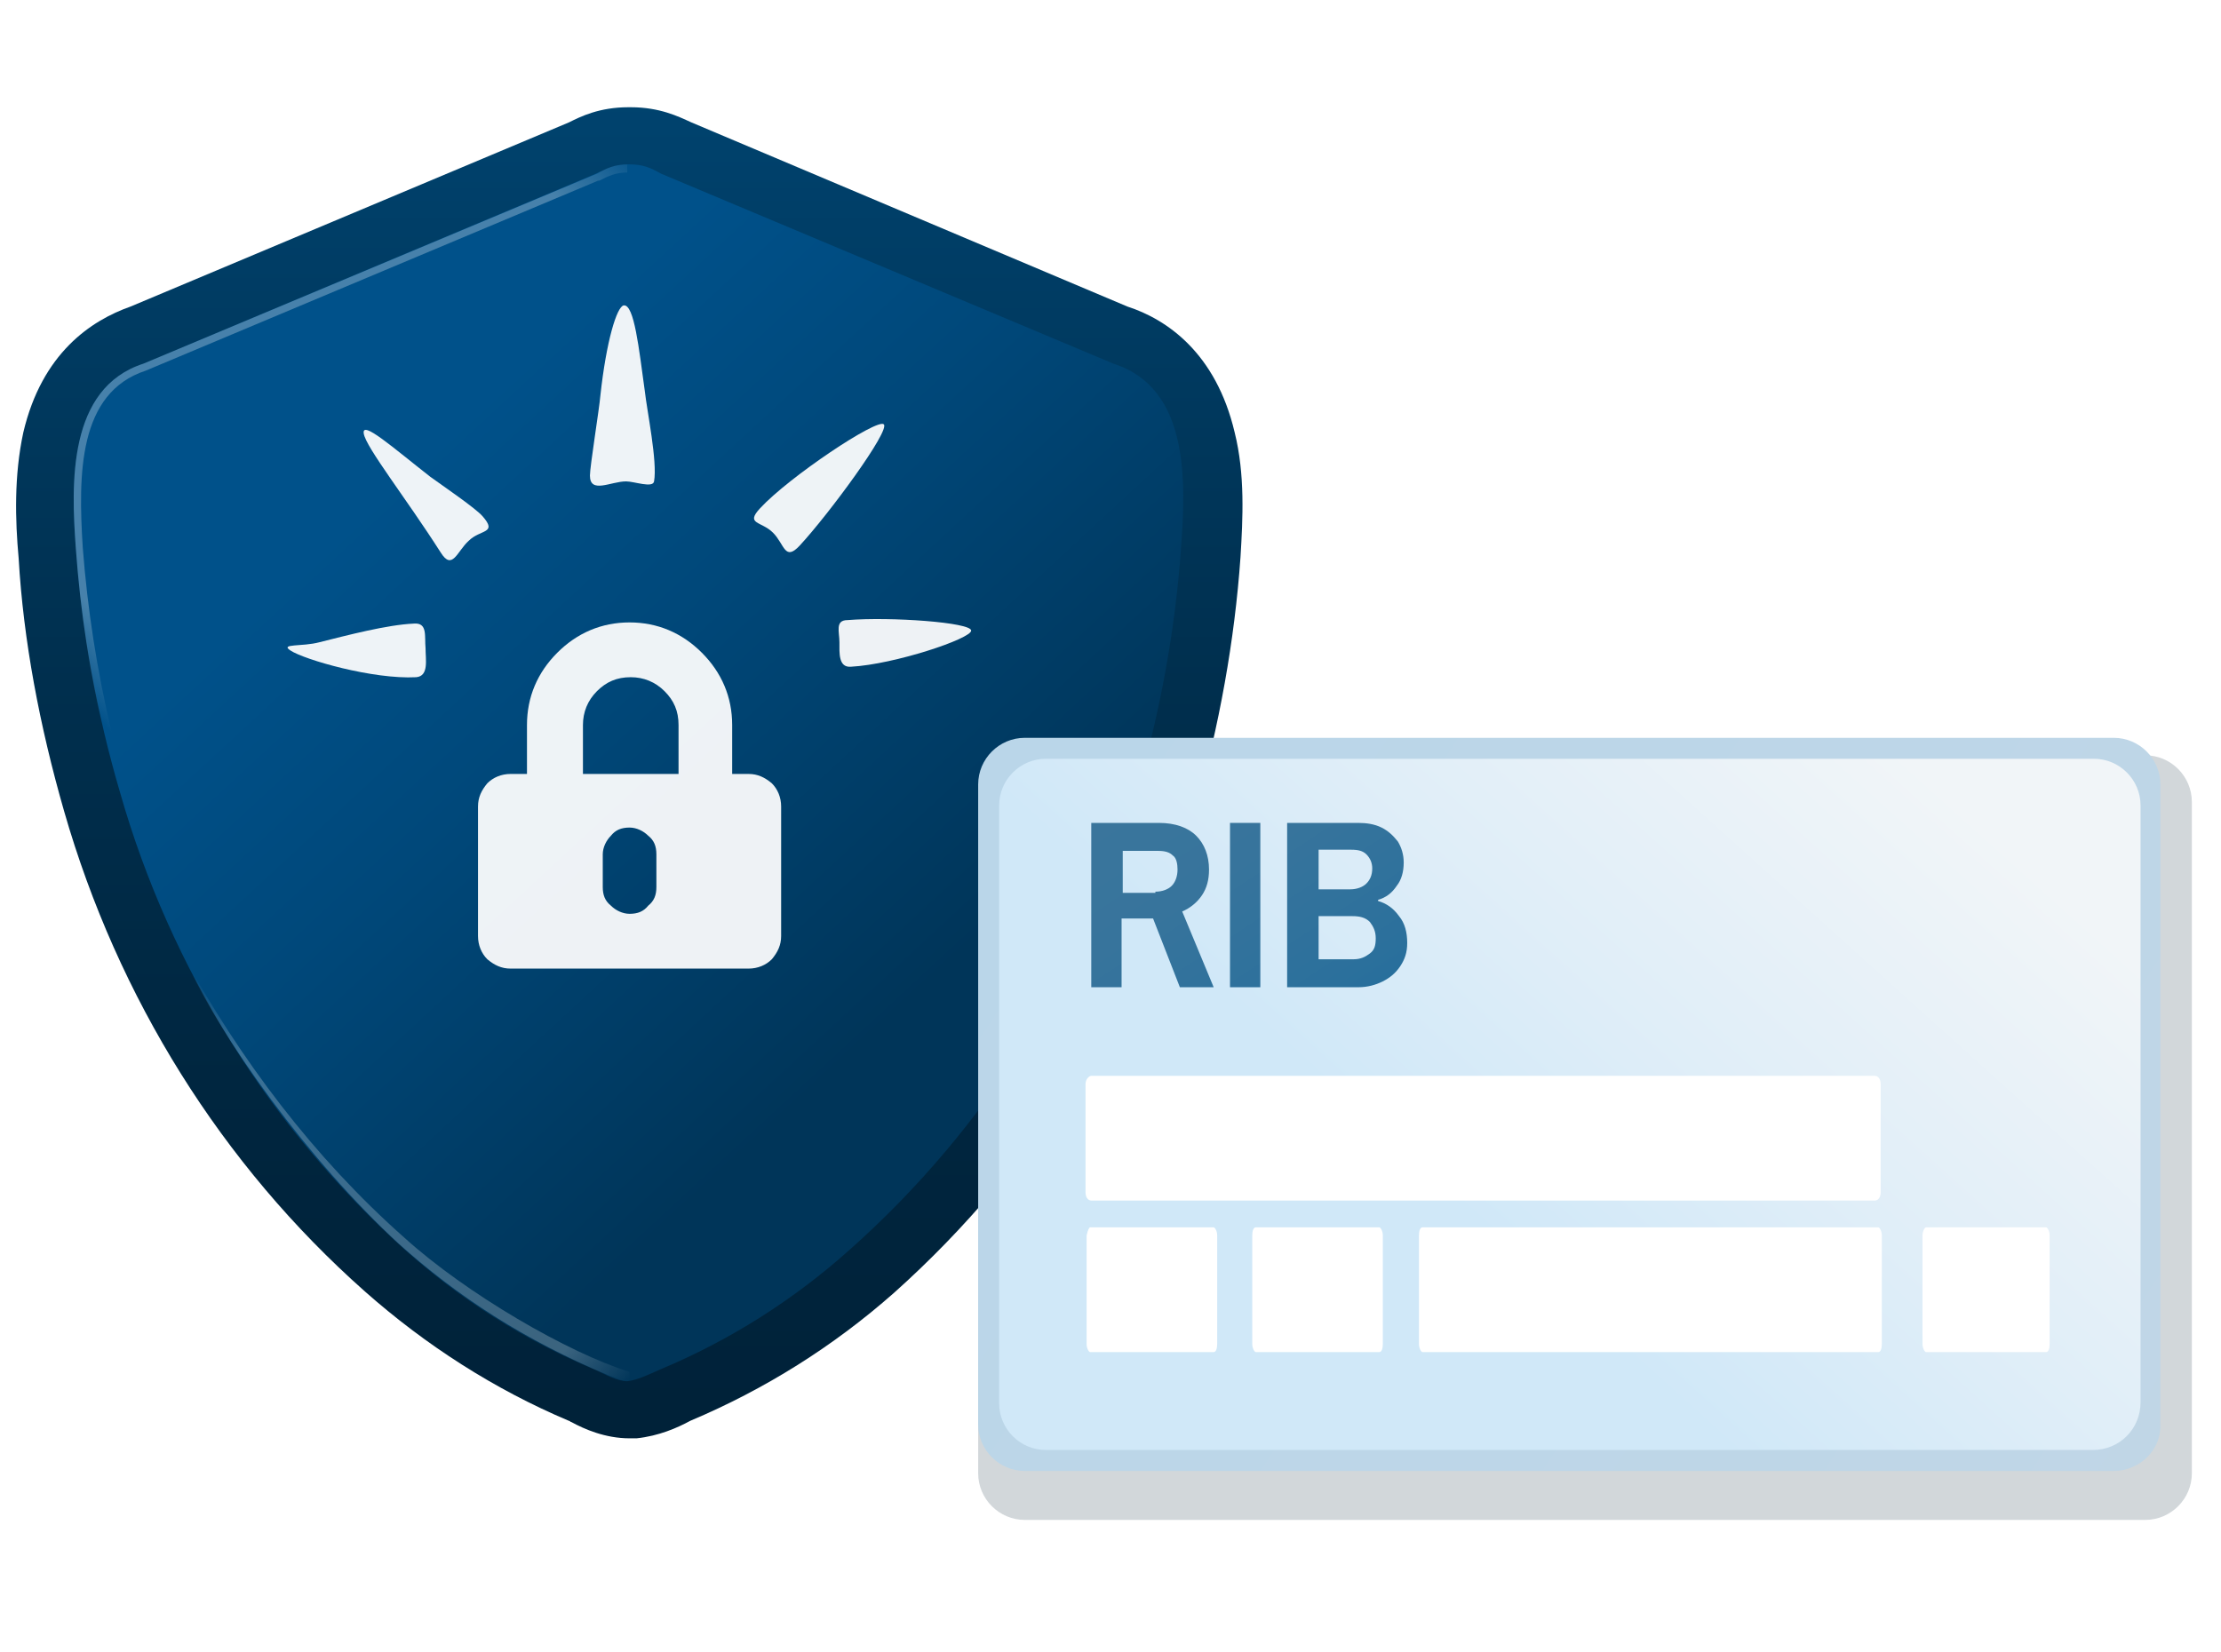 <?xml version="1.0" encoding="utf-8"?>
<!-- Generator: Adobe Illustrator 26.1.0, SVG Export Plug-In . SVG Version: 6.00 Build 0)  -->
<svg version="1.1" id="rib-logo" xmlns="http://www.w3.org/2000/svg" xmlns:xlink="http://www.w3.org/1999/xlink" x="0px" y="0px"
	 viewBox="0 0 190.5 141.7" style="enable-background:new 0 0 190.5 141.7;" xml:space="preserve">
<style type="text/css">
	.st0{fill:url(#SVGID_1_);}
	.st1{fill:url(#SVGID_00000119087055373081521040000010425814105125560505_);}
	.st2{opacity:0.28;fill:url(#SVGID_00000035500585716885431910000001415696880938475415_);}
	.st3{opacity:0.23;fill:url(#SVGID_00000107565491794756015950000004981466379445669255_);}
	.st4{opacity:0.93;}
	.st5{fill:#FFFFFF;}
	.st6{opacity:0.32;filter:url(#AI_FlouGaussien_4);}
	.st7{fill:#70818C;}
	.st8{fill:url(#SVGID_00000011729438271567735670000012790378061294371754_);}
	.st9{fill:url(#SVGID_00000000935812276475014260000002062306778923243188_);}
	.st10{enable-background:new    ;}
	.st11{fill:url(#SVGID_00000120537754510434529810000014665769188684688782_);}
	.st12{fill:url(#SVGID_00000168834787458415933660000005578336961386485404_);}
	.st13{fill:url(#SVGID_00000106844396805517230510000010036335030996640141_);}
</style>
<filter  id="AI_FlouGaussien_4">
	<feGaussianBlur  stdDeviation="4"></feGaussianBlur>
</filter>
<g>
	
		<linearGradient id="SVGID_1_" gradientUnits="userSpaceOnUse" x1="1151.955" y1="-16.591" x2="1151.955" y2="126.443" gradientTransform="matrix(-1 0 0 1 1205.955 0)">
		<stop  offset="0" style="stop-color:#004F82"/>
		<stop  offset="0.22" style="stop-color:#00406A"/>
		<stop  offset="0.525" style="stop-color:#002F4E"/>
		<stop  offset="0.795" style="stop-color:#00253E"/>
		<stop  offset="1" style="stop-color:#002138"/>
	</linearGradient>
	<path class="st0" d="M1.6,47.9C2,54.9,3.4,62.3,5.5,69.6c4.6,16,13.5,30.3,25.8,41.2c5.2,4.6,11.1,8.4,17.5,11.1
		c0.1,0,0.1,0.1,0.2,0.1c1.1,0.6,2.9,1.4,5,1.4h0.3l0.3,0c1.9-0.2,3.5-0.9,4.6-1.5c6.4-2.7,12.3-6.4,17.5-11
		C89,99.9,97.9,85.6,102.5,69.6c2.1-7.4,3.4-14.7,3.9-21.8c0.2-3.3,0.4-7.1-0.5-10.7c-1.6-6.8-5.8-9.7-9.2-10.8L59.3,10.5
		c-1.1-0.5-2.7-1.3-5.2-1.3c-0.1,0-0.1,0-0.2,0c-2.5,0-4.1,0.8-5.1,1.3l0,0L11.2,26.3c-3.4,1.2-7.6,4-9.2,10.8
		C1.2,40.8,1.3,44.6,1.6,47.9z"/>
	<g>
		
			<linearGradient id="SVGID_00000144326887855744696790000005224399921608278446_" gradientUnits="userSpaceOnUse" x1="37.125" y1="38.297" x2="79.769" y2="84.399">
			<stop  offset="0" style="stop-color:#00518A"/>
			<stop  offset="0.386" style="stop-color:#00487A"/>
			<stop  offset="1" style="stop-color:#003559"/>
		</linearGradient>
		<path style="fill:url(#SVGID_00000144326887855744696790000005224399921608278446_);" d="M12.3,31.2l38.8-16.3
			c0.9-0.4,1.5-0.8,2.8-0.8c1.3,0,1.9,0.3,2.8,0.8l38.8,16.3c6.6,2.1,6.2,10.3,5.8,15.8c-0.5,7.1-1.8,14.1-3.8,21
			c-4.3,15.1-12.9,28.8-24.6,39.2c-4.8,4.3-10.3,7.8-16.3,10.3c-0.9,0.4-1.9,0.9-2.8,1c-0.9,0-1.9-0.6-2.8-1
			c-6-2.5-11.5-6-16.3-10.3C23.2,96.8,14.6,83.1,10.3,68c-2-6.8-3.3-13.9-3.8-21C6.1,41.5,5.8,33.3,12.3,31.2z"/>
	</g>
	
		<linearGradient id="SVGID_00000004515269069150591730000015686290168008559759_" gradientUnits="userSpaceOnUse" x1="-115.112" y1="55.543" x2="-68.301" y2="7.448" gradientTransform="matrix(1 0 0 1 117.171 0)">
		<stop  offset="0" style="stop-color:#FFFFFF;stop-opacity:0"/>
		<stop  offset="9.817638e-02" style="stop-color:#FFFFFF"/>
		<stop  offset="0.885" style="stop-color:#FFFFFF"/>
		<stop  offset="1" style="stop-color:#FFFFFF;stop-opacity:0"/>
	</linearGradient>
	<path style="opacity:0.28;fill:url(#SVGID_00000004515269069150591730000015686290168008559759_);" d="M54,14.1L54,14.1
		c-1.3,0-1.9,0.3-2.8,0.8L12.3,31.2C5.8,33.3,6.1,41.5,6.5,47C6.9,52.5,7.7,57.9,9,63.2c0.2-0.1,0.4-0.2,0.6-0.3
		C8.3,57.5,7.5,52.2,7.1,47c-0.4-6.3-0.4-13.3,5.4-15.2l0,0l0,0l38.8-16.3l0,0l0,0l0.1,0c0.8-0.4,1.4-0.7,2.4-0.7V14.1z"/>
	
		<linearGradient id="SVGID_00000081613409260633207620000016284277272028014783_" gradientUnits="userSpaceOnUse" x1="-82.567" y1="85.041" x2="-45.22" y2="120.084" gradientTransform="matrix(1 0 0 1 97.758 0)">
		<stop  offset="0" style="stop-color:#FFFFFF;stop-opacity:0"/>
		<stop  offset="0.147" style="stop-color:#FFFFFF"/>
		<stop  offset="0.885" style="stop-color:#FFFFFF"/>
		<stop  offset="1" style="stop-color:#FFFFFF;stop-opacity:0"/>
	</linearGradient>
	<path style="opacity:0.23;fill:url(#SVGID_00000081613409260633207620000016284277272028014783_);" d="M54,117.7
		c-5.2-1.6-14-6.7-19.3-11.5c-7.8-6.9-14.1-15.3-19.1-24.4c-0.2,0.1,0.2-0.1,0,0c3.3,7.3,10.9,17.8,18.6,24.9
		c5,4.5,10.8,8.3,18,11.3c0.6,0.2,1.1,0.5,1.8,0.5L54,117.7z"/>
</g>
<g class="st4">
	<g>
		<path class="st5" d="M83.3,54.1c0,0.7-6.6,2.9-10.3,3.1c-1.1,0.1-1-1.2-1-2.1c0-0.9-0.4-1.9,0.7-1.9
			C76.4,52.9,83.3,53.4,83.3,54.1"/>
		<path class="st5" d="M24.9,55.8c1.2,0.8,7.1,2.5,10.8,2.3c1.1-0.1,0.8-1.5,0.8-2.5c-0.1-1,0.2-2.2-1-2.1c-2.3,0.1-5.7,1-8.1,1.6
			C25.9,55.5,24,55.2,24.9,55.8"/>
		<path class="st5" d="M75.8,36.4c0.6,0.5-4.7,7.7-7.2,10.4c-1.3,1.4-1.3-0.1-2.3-1.1c-1-1-2.4-0.7-1.1-2.1
			C67.7,40.9,75.2,35.9,75.8,36.4"/>
		<path class="st5" d="M31.2,37.2c0.2,1.2,3.6,5.5,6.6,10.2c1,1.6,1.4-0.1,2.4-1c1-1,2.5-0.6,1.2-2.1c-0.6-0.7-3.4-2.6-4.5-3.4
			C33.7,38.4,31,36,31.2,37.2"/>
		<path class="st5" d="M53.5,26.2c-0.6,0.1-1.5,3.1-2,7.7c-0.1,1.2-0.9,6.1-0.9,6.9c0,1.6,1.8,0.5,3.1,0.5c0.7,0,2.3,0.6,2.4,0
			c0.3-1.7-0.6-6-0.8-7.8C54.8,29.9,54.4,26.1,53.5,26.2"/>
	</g>
	<g>
		<g>
			<path class="st5" d="M64.2,66.4c0.8,0,1.4,0.3,2,0.8c0.5,0.5,0.8,1.2,0.8,2v11.1c0,0.8-0.3,1.4-0.8,2c-0.5,0.5-1.2,0.8-2,0.8
				H43.8c-0.8,0-1.4-0.3-2-0.8c-0.5-0.5-0.8-1.2-0.8-2V69.2c0-0.8,0.3-1.4,0.8-2c0.5-0.5,1.2-0.8,2-0.8h1.4v-4.2
				c0-2.4,0.9-4.5,2.6-6.2c1.7-1.7,3.8-2.6,6.2-2.6s4.5,0.9,6.2,2.6c1.7,1.7,2.6,3.8,2.6,6.2v4.2H64.2z M58.2,66.4v-4.2
				c0-1.2-0.4-2.1-1.2-2.9c-0.8-0.8-1.8-1.2-2.9-1.2c-1.2,0-2.1,0.4-2.9,1.2c-0.8,0.8-1.2,1.8-1.2,2.9v4.2H58.2z M56.3,76.1v-2.8
				c0-0.7-0.2-1.2-0.7-1.6c-0.4-0.4-1-0.7-1.6-0.7c-0.7,0-1.2,0.2-1.6,0.7c-0.4,0.4-0.7,1-0.7,1.6v2.8c0,0.7,0.2,1.2,0.7,1.6
				c0.4,0.4,1,0.7,1.6,0.7c0.7,0,1.2-0.2,1.6-0.7C56.1,77.3,56.3,76.8,56.3,76.1z"/>
		</g>
	</g>
</g>
<g>
	<g class="st6">
		<path class="st7" d="M184,130.4H87.9c-2.2,0-4-1.8-4-4V68.8c0-2.2,1.8-4,4-4H184c2.2,0,4,1.8,4,4v57.6
			C188,128.6,186.2,130.4,184,130.4z"/>
	</g>
	
		<linearGradient id="SVGID_00000160896770348907590840000017921844668882012037_" gradientUnits="userSpaceOnUse" x1="88.006" y1="64.254" x2="188.689" y2="130.11">
		<stop  offset="1.412860e-03" style="stop-color:#BAD6E9"/>
		<stop  offset="0.842" style="stop-color:#BFD6E7"/>
		<stop  offset="1" style="stop-color:#C1D6E6"/>
	</linearGradient>
	<path style="fill:url(#SVGID_00000160896770348907590840000017921844668882012037_);" d="M181.3,126.2H87.9c-2.2,0-4-1.8-4-4V67.3
		c0-2.2,1.8-4,4-4h93.4c2.2,0,4,1.8,4,4v54.9C185.4,124.4,183.5,126.2,181.3,126.2z"/>
	
		<linearGradient id="SVGID_00000150068331511043519990000016521098427992372382_" gradientUnits="userSpaceOnUse" x1="167.027" y1="58.732" x2="125.943" y2="104.338">
		<stop  offset="0.111" style="stop-color:#F1F5F8"/>
		<stop  offset="0.616" style="stop-color:#E0EEF8"/>
		<stop  offset="1" style="stop-color:#D0E8F8"/>
	</linearGradient>
	<path style="fill:url(#SVGID_00000150068331511043519990000016521098427992372382_);" d="M179.5,124.4H89.7c-2.2,0-4-1.8-4-4V69.1
		c0-2.2,1.8-4,4-4h89.9c2.2,0,4,1.8,4,4v51.2C183.6,122.6,181.8,124.4,179.5,124.4z"/>
	<g id="Rectangle_13668_00000057861716174883994300000013575704446631597980_">
		<g>
			<path class="st5" d="M93.5,105.3h10.6c0.1,0,0.3,0.3,0.3,0.7v9.3c0,0.4-0.1,0.7-0.3,0.7H93.5c-0.1,0-0.3-0.3-0.3-0.7v-9.3
				C93.3,105.6,93.4,105.3,93.5,105.3z"/>
			<path class="st5" d="M93.5,105.4h10.6c0.1,0,0.2,0.2,0.2,0.5v9.3c0,0.3-0.1,0.5-0.2,0.5H93.5c-0.1,0-0.2-0.2-0.2-0.5v-9.3
				C93.3,105.6,93.4,105.4,93.5,105.4z"/>
		</g>
	</g>
	<g id="Rectangle_13669_00000016067445975536713670000001171656071919119757_" transform="translate(104.208)">
		<g>
			<path class="st5" d="M3.5,105.3h10.6c0.1,0,0.3,0.3,0.3,0.7v9.3c0,0.4-0.1,0.7-0.3,0.7H3.5c-0.1,0-0.3-0.3-0.3-0.7v-9.3
				C3.2,105.6,3.3,105.3,3.5,105.3z"/>
			<path class="st5" d="M3.5,105.4h10.6c0.1,0,0.2,0.2,0.2,0.5v9.3c0,0.3-0.1,0.5-0.2,0.5H3.5c-0.1,0-0.2-0.2-0.2-0.5v-9.3
				C3.3,105.6,3.4,105.4,3.5,105.4z"/>
		</g>
	</g>
	<g id="Rectangle_13670_00000018933980191433438230000008534535238325423238_" transform="translate(209.708)">
		<g>
			<path class="st5" d="M-87.7,105.3h39.1c0.1,0,0.3,0.3,0.3,0.7v9.3c0,0.4-0.1,0.7-0.3,0.7h-39.1c-0.1,0-0.3-0.3-0.3-0.7v-9.3
				C-88,105.6-87.9,105.3-87.7,105.3z"/>
			<path class="st5" d="M-87.7,105.4h39.1c0.1,0,0.2,0.2,0.2,0.5v9.3c0,0.3-0.1,0.5-0.2,0.5h-39.1c-0.1,0-0.2-0.2-0.2-0.5v-9.3
				C-87.9,105.6-87.8,105.4-87.7,105.4z"/>
		</g>
	</g>
	<g id="Rectangle_13671_00000178167458577418191240000012039845014457067431_" transform="translate(528)">
		<g>
			<path class="st5" d="M-362.8,105.3h10.3c0.1,0,0.3,0.3,0.3,0.7v9.3c0,0.4-0.1,0.7-0.3,0.7h-10.3c-0.1,0-0.3-0.3-0.3-0.7v-9.3
				C-363.1,105.6-362.9,105.3-362.8,105.3z"/>
			<path class="st5" d="M-362.8,105.4h10.3c0.1,0,0.2,0.2,0.2,0.5v9.3c0,0.3-0.1,0.5-0.2,0.5h-10.3c-0.1,0-0.2-0.2-0.2-0.5v-9.3
				C-363,105.6-362.9,105.4-362.8,105.4z"/>
		</g>
	</g>
	<g id="Rectangle_13670_00000119810739645091762470000010212534108037257909_" transform="translate(209.708)">
		<g>
			<path class="st5" d="M-116.1,92.3h67.2c0.3,0,0.5,0.3,0.5,0.7v9.3c0,0.4-0.2,0.7-0.5,0.7h-67.2c-0.3,0-0.5-0.3-0.5-0.7v-9.3
				C-116.6,92.6-116.3,92.3-116.1,92.3z"/>
			<path class="st5" d="M-116.1,92.4h67.2c0.2,0,0.4,0.2,0.4,0.5v9.3c0,0.3-0.2,0.5-0.4,0.5h-67.2c-0.2,0-0.4-0.2-0.4-0.5v-9.3
				C-116.4,92.6-116.3,92.4-116.1,92.4z"/>
		</g>
	</g>
	<g class="st10">
		
			<linearGradient id="SVGID_00000183212825977251579720000010319295056880613264_" gradientUnits="userSpaceOnUse" x1="91.549" y1="68.185" x2="111.47" y2="98.445">
			<stop  offset="0" style="stop-color:#3B769C"/>
			<stop  offset="0.359" style="stop-color:#37749C"/>
			<stop  offset="0.719" style="stop-color:#2B709C"/>
			<stop  offset="1" style="stop-color:#1C6A9C"/>
		</linearGradient>
		<path style="fill:url(#SVGID_00000183212825977251579720000010319295056880613264_);" d="M93.5,70.6h5.9c1.4,0,2.5,0.4,3.2,1.1
			c0.7,0.7,1.1,1.7,1.1,2.9c0,0.9-0.2,1.6-0.6,2.2c-0.4,0.6-1,1.1-1.7,1.4l2.7,6.5h-2.9l-2.3-5.9h-2.7v5.9h-2.6V70.6z M99.1,76.5
			c0.6,0,1.1-0.2,1.4-0.5c0.3-0.3,0.5-0.8,0.5-1.4c0-0.5-0.1-1-0.4-1.2c-0.3-0.3-0.7-0.4-1.3-0.4h-3v3.6H99.1z"/>
		
			<linearGradient id="SVGID_00000119104607660696076070000017571740384609183367_" gradientUnits="userSpaceOnUse" x1="97.876" y1="64.02" x2="117.797" y2="94.28">
			<stop  offset="0" style="stop-color:#3B769C"/>
			<stop  offset="0.359" style="stop-color:#37749C"/>
			<stop  offset="0.719" style="stop-color:#2B709C"/>
			<stop  offset="1" style="stop-color:#1C6A9C"/>
		</linearGradient>
		<path style="fill:url(#SVGID_00000119104607660696076070000017571740384609183367_);" d="M105.5,70.6h2.6v14.1h-2.6V70.6z"/>
		
			<linearGradient id="SVGID_00000039125058535573258690000007950520698393076359_" gradientUnits="userSpaceOnUse" x1="103.283" y1="60.461" x2="123.204" y2="90.721">
			<stop  offset="0" style="stop-color:#3B769C"/>
			<stop  offset="0.359" style="stop-color:#37749C"/>
			<stop  offset="0.719" style="stop-color:#2B709C"/>
			<stop  offset="1" style="stop-color:#1C6A9C"/>
		</linearGradient>
		<path style="fill:url(#SVGID_00000039125058535573258690000007950520698393076359_);" d="M110.4,70.6h6.1c0.7,0,1.4,0.1,2,0.4
			c0.6,0.3,1,0.7,1.4,1.2c0.3,0.5,0.5,1.1,0.5,1.8c0,0.8-0.2,1.5-0.6,2c-0.4,0.6-0.9,1-1.6,1.2v0.1c0.7,0.2,1.3,0.6,1.8,1.3
			c0.5,0.6,0.7,1.4,0.7,2.3c0,0.8-0.2,1.4-0.6,2c-0.4,0.6-0.9,1-1.5,1.3c-0.6,0.3-1.3,0.5-2.1,0.5h-6.1V70.6z M115.8,76.3
			c0.6,0,1.1-0.2,1.4-0.5c0.3-0.3,0.5-0.7,0.5-1.3c0-0.5-0.2-0.9-0.5-1.2c-0.3-0.3-0.7-0.4-1.3-0.4h-2.8v3.4H115.8z M116.1,82.3
			c0.6,0,1-0.2,1.4-0.5c0.4-0.3,0.5-0.7,0.5-1.3c0-0.6-0.2-1-0.5-1.4c-0.4-0.4-0.9-0.5-1.5-0.5h-2.9v3.7H116.1z"/>
	</g>
</g>
</svg>

